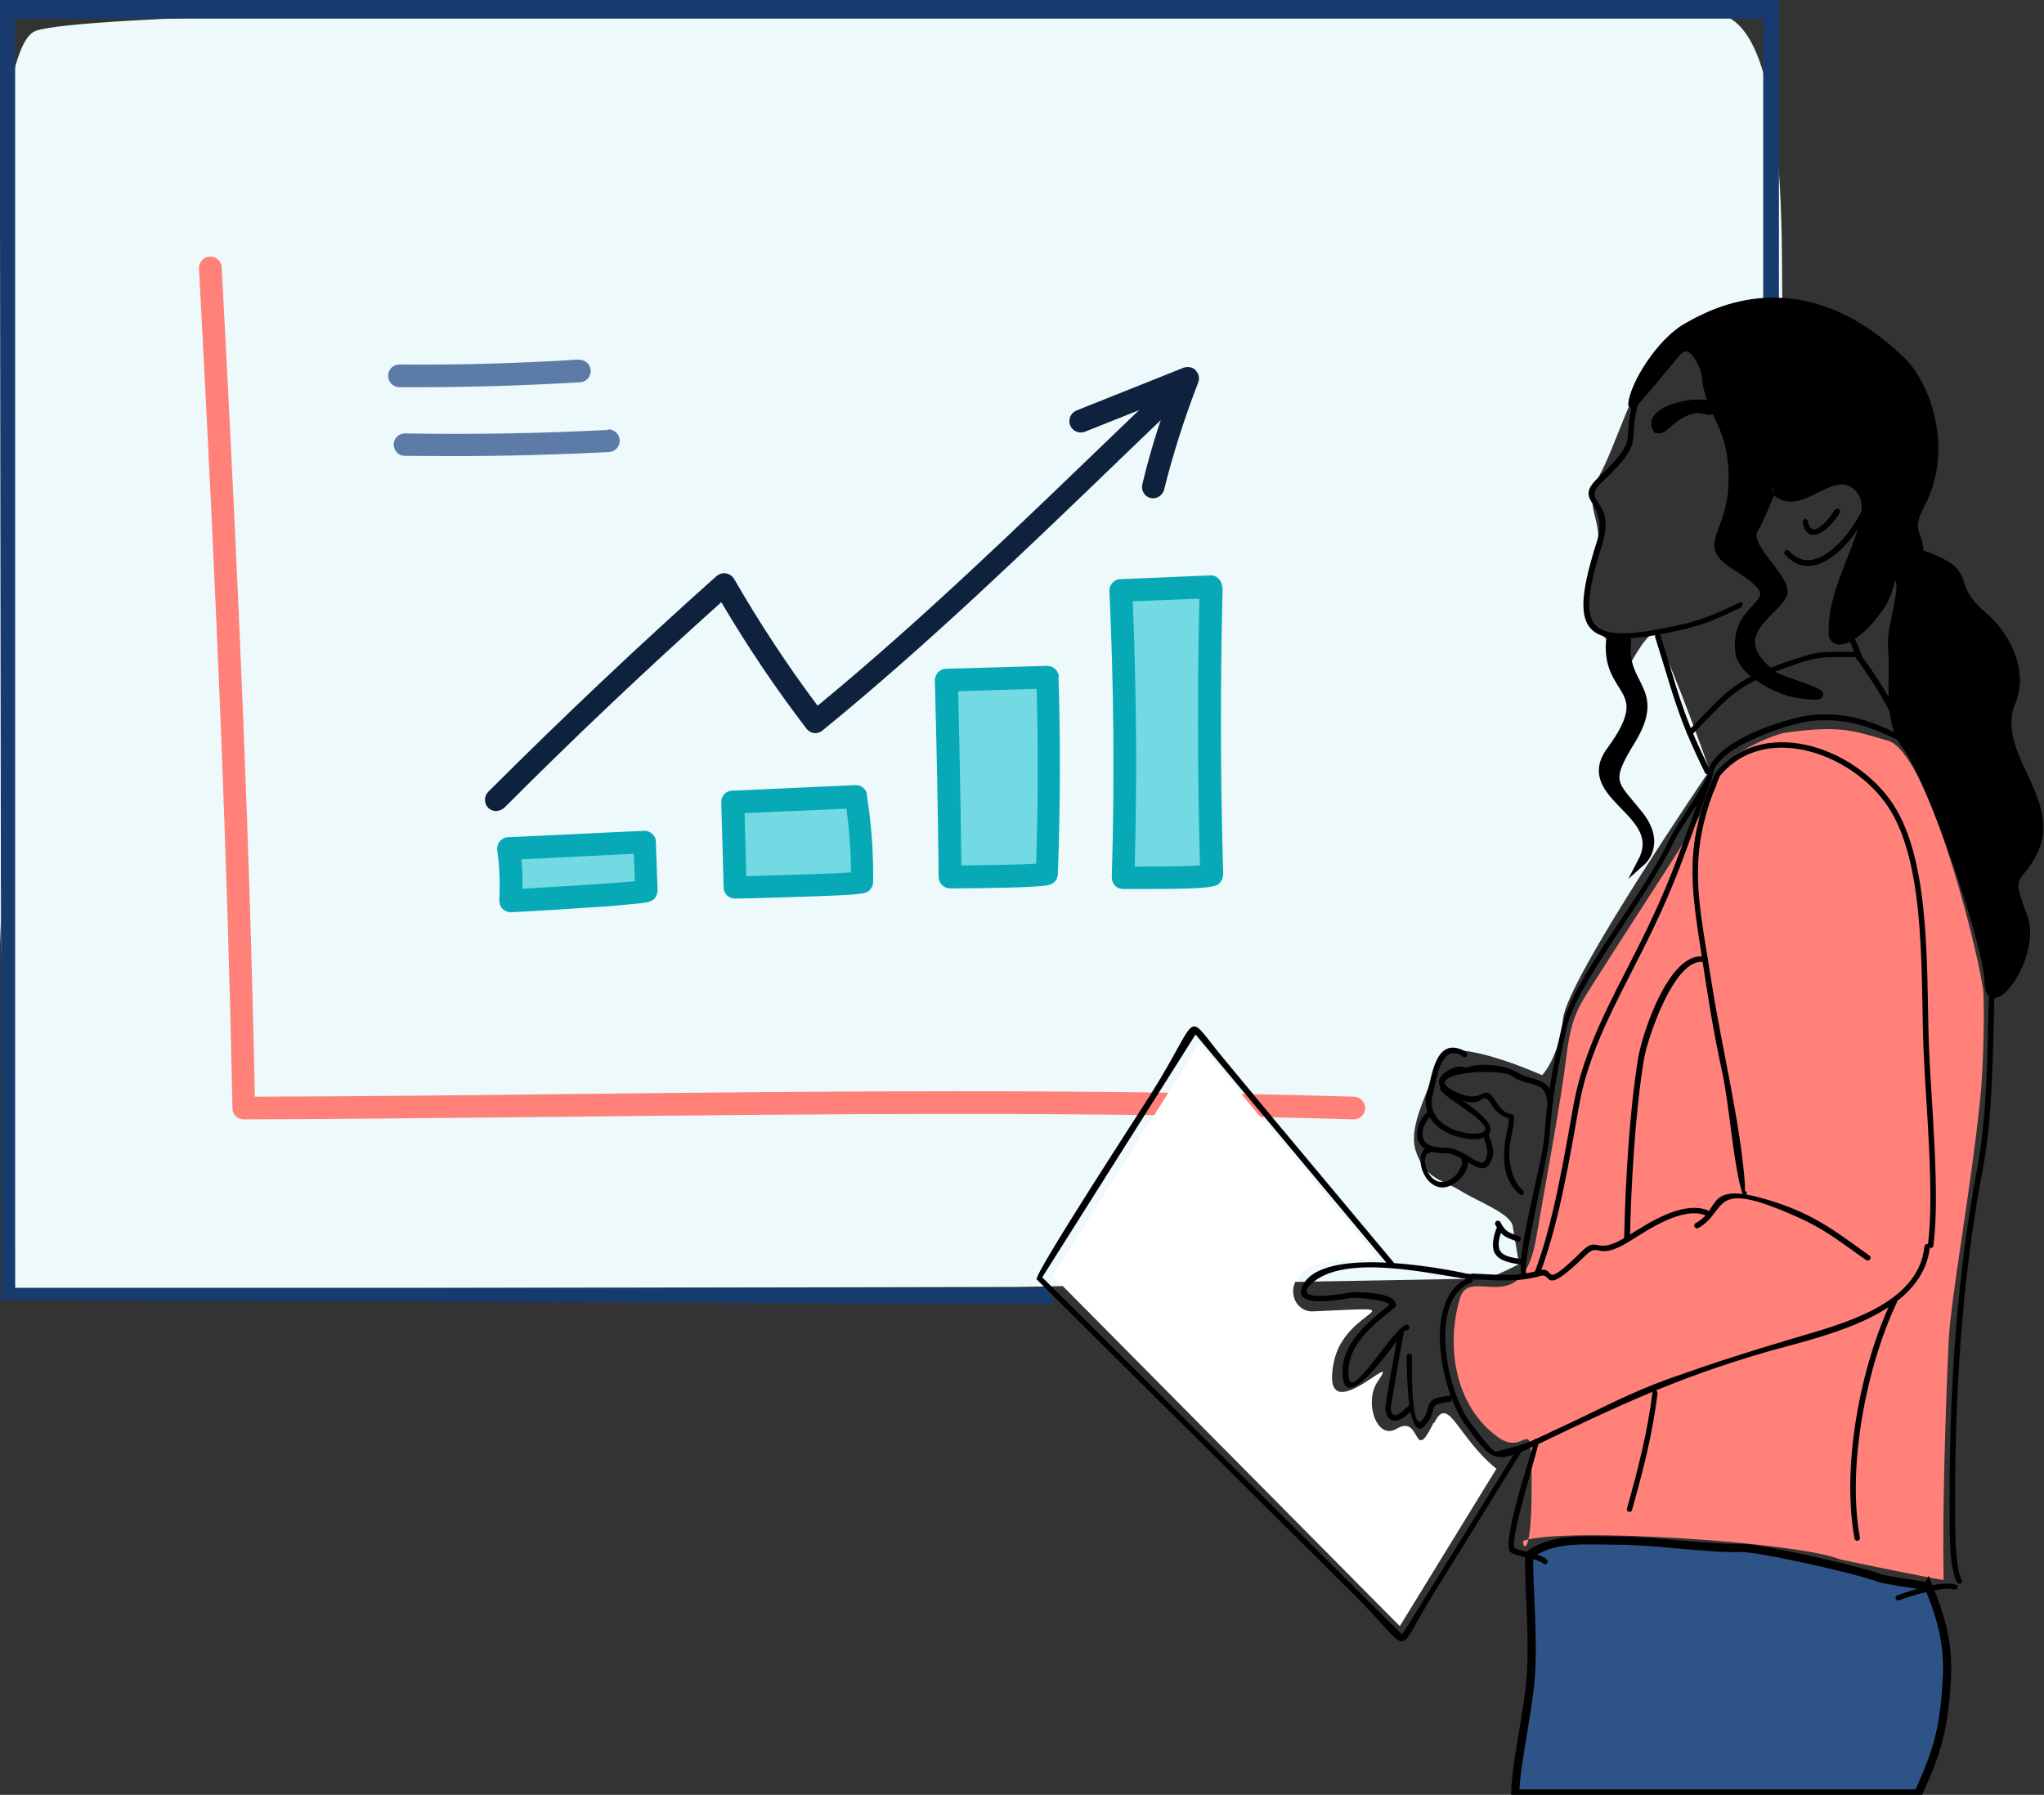 <svg width="600" height="527" viewBox="0 0 600 527" fill="none" xmlns="http://www.w3.org/2000/svg">
<rect x="0" y="0" width="600" height="527" fill="#333333" stroke="none"/>
<g clip-path="url(#clip0_2949_2427)">
<path fill-rule="evenodd" clip-rule="evenodd" d="M487.687 101.898C496.313 90.795 524.498 95.749 523.388 90.795C522.192 85.841 526.975 7.858 504.342 4.1C481.623 0.342 36.469 -0.085 10.505 9.054C-15.46 18.193 4.355 366.167 4.355 366.167V378.467L298.334 377.869C298.334 377.869 432.94 375.392 435.502 375.392C437.979 375.392 445.922 371.121 445.922 371.121C445.922 371.121 444.641 363.776 444.043 360.017C443.445 356.259 433.537 352.672 428.669 349.597C423.801 346.522 418.762 346.522 415.772 338.493C412.783 330.464 420.043 320.129 421.922 311.417C423.801 302.705 452.669 315.688 452.669 315.688C452.669 315.688 457.537 310.819 458.819 299.118C460.1 287.331 501.865 226.175 501.865 226.175C501.865 226.175 487.687 186.116 485.295 186.201C482.904 186.201 477.267 197.305 477.267 197.305C477.267 197.305 473.509 187.397 468.641 185.603C463.772 183.81 466.164 171.425 468.641 162.2C471.118 152.976 464.285 148.619 469.239 140.078C474.192 131.451 479.061 113.002 487.687 101.984V101.898Z" fill="#EDF9FA"/>
<path fill-rule="evenodd" clip-rule="evenodd" d="M581.979 289.637C579.587 274.519 565.495 220.538 554.135 217.463C544.484 214.729 540.641 212.765 523.986 215.157C519.801 215.754 501.352 223.698 503.915 230.445C501.267 237.535 479.829 269.479 470.093 285.025C463.431 295.53 461.295 297.495 459.673 311.161C457.964 324.827 453.694 347.205 450.961 363.349C446.776 388.204 431.573 371.292 428.584 381.115C424.399 394.866 426.875 412.717 439.687 421.942C448.655 428.434 449.594 412.205 449.594 436.548C449.594 460.891 446.178 452.776 447.288 452.349C460.1 448.249 528.256 452.862 540.299 457.901C540.555 457.986 570.534 464.222 570.534 463.88C570.107 445.174 571.132 412.376 571.986 394.354C572.584 381.029 578.306 350.964 581.21 323.29C582.406 312.015 582.577 293.053 582.064 289.808L581.979 289.637Z" fill="#FF817A"/>
<path fill-rule="evenodd" clip-rule="evenodd" d="M-0.086 0.086L0.427 381.712L309.779 382.908L306.961 378.125H4.441V5.467H517.58V88.915L522.192 90.795V0.086H-0.086Z" fill="#173B6F"/>
<path fill-rule="evenodd" clip-rule="evenodd" d="M565.922 465.759C565.922 465.759 552.854 463.88 551.488 463.282C546.449 461.146 516.214 454.313 510.918 454.484C501.95 454.826 485.637 452.349 475.217 452.349C464.797 452.349 456.256 451.239 448.826 456.534C448.826 468.577 450.278 481.304 449.253 493.518C448.484 502.743 444.811 519.057 444.811 526.573H563.103C568.911 513.676 570.619 507.611 571.473 493.006C572.071 482.585 569.765 474.727 566.007 465.588L565.922 465.759Z" fill="#2E5387"/>
<path d="M565.922 465.759C565.922 465.759 552.854 463.88 551.488 463.282C546.449 461.146 516.214 454.313 510.918 454.484C501.95 454.826 485.637 452.349 475.217 452.349C464.797 452.349 456.256 451.239 448.826 456.534C448.826 468.577 450.278 481.304 449.253 493.518C448.484 502.743 444.811 519.057 444.811 526.573H563.103C568.911 513.676 570.619 507.611 571.473 493.006C572.071 482.585 569.765 474.727 566.007 465.588L565.922 465.759Z" stroke="black" stroke-width="2.4" stroke-miterlimit="100"/>
<path fill-rule="evenodd" clip-rule="evenodd" d="M481.281 239.414C473.936 230.104 471.032 230.104 478.634 217.804C488.37 202.088 475.986 201.832 477.609 188.337C477.779 187.055 472.74 187.055 472.74 187.226C470.69 204.309 487.004 201.063 472.74 220.452C462.918 233.862 489.481 238.474 482.05 252.824C482.05 252.824 487.772 247.699 481.281 239.414Z" fill="black"/>
<path d="M481.281 239.414C473.936 230.104 471.032 230.104 478.634 217.804C488.37 202.088 475.986 201.832 477.609 188.337C477.779 187.055 472.74 187.055 472.74 187.226C470.69 204.309 487.004 201.063 472.74 220.452C462.918 233.862 489.481 238.474 482.05 252.824C482.05 252.824 487.772 247.699 481.281 239.414Z" stroke="black" stroke-width="2.4" stroke-miterlimit="100"/>
<path fill-rule="evenodd" clip-rule="evenodd" d="M590.52 206.017C594.192 196.963 588.982 186.628 582.149 180.82C570.278 170.656 581.125 168.691 563.445 162.456C563.445 156.392 559.516 156.221 563.786 148.192C572.327 132.049 565.665 113.002 557.893 105.656C528.939 77.983 503.744 91.051 494.946 96.175C487.43 100.532 479.744 112.746 479.146 118.639C479.146 119.408 489.822 106.169 492.043 103.692C497.082 97.713 500.584 109.158 500.669 109.671C501.608 122.141 508.612 123.764 508.612 140.59C508.612 157.417 498.704 159.552 509.466 166.214C528.683 178.087 508.697 175.439 510.576 191.411C511.345 198.074 523.559 203.284 527.914 203.796C544.313 205.932 522.534 199.696 521.082 198.586C505.11 186.97 520.655 180.308 523.302 174.67C525.438 170.229 511.43 160.406 515.018 155.196C516.213 153.488 520.313 143.324 520.313 143.409C528.171 152.377 537.651 135.209 545.509 143.238C553.452 151.352 537.31 169.46 537.993 186.03C538.164 190.13 544.911 188.336 552.085 177.831C555.331 173.133 555.673 164.848 556.527 169.118C560.37 169.973 554.818 183.724 555.416 190.045C556.27 199.269 553.708 211.569 559.601 219.085C566.605 227.968 583.772 277.764 583.772 288.612C583.772 299.459 598.377 280.497 593.851 268.881C588.811 255.984 592.057 259.144 596.584 250.774C604.954 235.143 584.114 221.648 590.434 205.932L590.52 206.017Z" fill="black"/>
<path d="M590.52 206.017C594.192 196.963 588.982 186.628 582.149 180.82C570.278 170.656 581.125 168.691 563.445 162.456C563.445 156.392 559.516 156.221 563.786 148.192C572.327 132.049 565.665 113.002 557.893 105.656C528.939 77.983 503.744 91.051 494.946 96.175C487.43 100.532 479.744 112.746 479.146 118.639C479.146 119.408 489.822 106.169 492.043 103.692C497.082 97.713 500.584 109.158 500.669 109.671C501.608 122.141 508.612 123.764 508.612 140.59C508.612 157.417 498.704 159.552 509.466 166.214C528.683 178.087 508.697 175.439 510.576 191.411C511.345 198.074 523.559 203.284 527.914 203.796C544.313 205.932 522.534 199.696 521.082 198.586C505.11 186.97 520.655 180.308 523.302 174.67C525.438 170.229 511.43 160.406 515.018 155.196C516.213 153.488 520.313 143.324 520.313 143.409C528.171 152.377 537.651 135.209 545.509 143.238C553.452 151.352 537.31 169.46 537.993 186.03C538.164 190.13 544.911 188.336 552.085 177.831C555.331 173.133 555.673 164.848 556.527 169.118C560.37 169.973 554.818 183.724 555.416 190.045C556.27 199.269 553.708 211.569 559.601 219.085C566.605 227.968 583.772 277.764 583.772 288.612C583.772 299.459 598.377 280.497 593.851 268.881C588.811 255.984 592.057 259.144 596.584 250.774C604.954 235.143 584.114 221.648 590.434 205.932L590.52 206.017Z" stroke="black" stroke-width="2.4" stroke-miterlimit="100"/>
<path fill-rule="evenodd" clip-rule="evenodd" d="M486.406 125.899C486.662 126.326 487.943 125.899 488.37 125.472C497.68 116.931 500.327 121.287 502.292 120.518C503.829 116.077 482.733 119.408 486.32 125.899H486.406Z" fill="black"/>
<path d="M486.406 125.899C486.662 126.326 487.943 125.899 488.37 125.472C497.68 116.931 500.327 121.287 502.292 120.518C503.829 116.077 482.733 119.408 486.32 125.899H486.406Z" stroke="black" stroke-width="2.4" stroke-miterlimit="100"/>
<path fill-rule="evenodd" clip-rule="evenodd" d="M511.602 177.318C511.431 176.891 510.918 176.72 510.491 176.977C502.634 180.735 499.217 182.272 490.42 184.066C465.31 189.276 462.577 184.578 470.263 159.979C474.619 146.142 463.516 147.936 470.349 141.445C484.441 128.206 476.498 130.512 481.879 115.394C482.135 114.967 481.879 114.454 481.537 114.283C481.11 114.112 480.683 114.283 480.427 114.625C474.875 130.085 482.733 127.437 469.239 140.164C461.21 147.68 472.655 146.655 468.641 159.382C460.441 185.262 464.285 191.07 490.591 185.603C499.559 183.724 503.061 182.187 511.089 178.343C511.431 178.172 511.602 177.575 511.431 177.233L511.602 177.318Z" fill="black"/>
<path fill-rule="evenodd" clip-rule="evenodd" d="M502.036 226.26L500.84 223.783C493.324 208.323 492.299 201.917 487.431 186.628C487.26 186.201 486.747 186.03 486.32 186.201C485.893 186.372 485.722 186.885 485.893 187.226C490.847 202.686 491.872 208.921 499.303 224.466L500.413 226.773C500.584 227.2 501.011 227.456 501.438 227.285C501.865 227.2 502.036 226.687 501.95 226.26H502.036Z" fill="black"/>
<path fill-rule="evenodd" clip-rule="evenodd" d="M548.498 145.374C548.071 145.374 547.73 145.801 547.73 146.313C547.046 151.95 533.893 171.595 525.182 161.773C524.925 161.431 524.327 161.346 524.071 161.687C523.73 161.944 523.644 162.456 523.986 162.798C534.064 174.243 548.584 153.573 549.352 146.228C549.352 145.801 548.925 145.374 548.498 145.459V145.374Z" fill="black"/>
<path fill-rule="evenodd" clip-rule="evenodd" d="M539.615 149.388C539.188 149.217 538.761 149.388 538.505 149.815C537.139 152.206 531.758 158.869 530.733 153.146C530.733 152.719 530.306 152.377 529.879 152.377C529.452 152.377 529.11 152.89 529.11 153.317C530.562 160.748 537.139 155.623 540.042 150.498C540.213 150.071 540.042 149.559 539.615 149.388Z" fill="black"/>
<path fill-rule="evenodd" clip-rule="evenodd" d="M544.228 191.412C535.943 191.497 534.577 190.899 527.231 193.376C509.039 199.44 507.673 202.088 495.545 214.644C495.203 214.9 495.117 215.413 495.374 215.754C495.63 216.096 496.228 216.181 496.484 215.925C508.698 203.455 509.381 201.063 527.744 194.828C534.833 192.437 536.199 193.034 544.228 192.949C544.655 192.949 545.082 192.607 545.082 192.095C545.082 191.582 544.74 191.241 544.228 191.241V191.412Z" fill="black"/>
<path fill-rule="evenodd" clip-rule="evenodd" d="M560.37 217.035C556.1 206.7 552.086 200.294 545.595 191.412C545.253 191.07 544.74 191.07 544.399 191.412C544.057 191.753 544.057 192.266 544.399 192.607C550.634 201.234 554.563 207.64 558.748 217.548C558.833 217.975 559.345 218.231 559.772 218.146C560.2 218.06 560.456 217.548 560.37 217.121V217.035Z" fill="black"/>
<path fill-rule="evenodd" clip-rule="evenodd" d="M557.552 215.669C548.584 211.398 542.093 209.092 531.844 209.946C525.182 210.544 503.146 217.377 501.267 226.773C501.267 227.2 501.523 227.627 502.036 227.712C502.463 227.712 502.89 227.456 502.89 226.943C504.512 218.915 526.206 212.167 531.844 211.654C541.836 210.8 548.071 213.021 556.783 217.121C557.21 217.377 557.723 217.121 557.893 216.779C558.064 216.352 557.893 215.84 557.552 215.669Z" fill="black"/>
<path fill-rule="evenodd" clip-rule="evenodd" d="M502.89 226.943C502.804 226.516 502.377 226.26 501.95 226.345C501.523 226.345 501.182 226.943 501.352 227.37C501.352 228.822 491.701 242.916 490.078 246.418C482.05 263.671 461.722 286.989 458.392 301.851C455.744 313.552 454.206 321.41 453.352 333.454C452.754 341.824 444.128 371.121 446.947 375.306C447.203 375.648 447.801 375.648 448.057 375.306C448.399 375.05 448.484 374.452 448.142 374.196C446.434 371.463 454.463 340.458 454.89 333.368C455.658 321.923 457.367 313.125 459.843 301.936C463.004 288.27 483.673 263.586 491.53 246.759C493.751 241.976 503.146 230.104 502.804 226.943H502.89Z" fill="black"/>
<path fill-rule="evenodd" clip-rule="evenodd" d="M502.206 227.797C501.779 227.627 501.352 227.797 501.096 228.139C493.068 249.663 490.847 258.375 480 279.729C472.826 293.907 464.883 308.171 461.979 323.973C459.16 339.518 456.085 358.907 450.448 373.683C450.192 374.025 450.363 374.623 450.705 374.794C451.046 375.05 451.559 374.879 451.815 374.537C457.623 359.59 460.783 339.945 463.601 324.229C466.42 308.598 474.363 294.505 481.452 280.412C492.299 259.059 494.52 250.432 502.463 228.822C502.719 228.481 502.463 227.883 502.121 227.712L502.206 227.797Z" fill="black"/>
<path fill-rule="evenodd" clip-rule="evenodd" d="M444.641 314.577C441.907 312.613 433.452 311.93 430.377 313.552C427.815 311.588 416.37 317.311 426.534 322.094C436.783 326.791 434.221 318.763 438.064 324.742C439.431 326.877 440.626 327.475 442.847 328.414C443.701 329.61 437.552 343.447 446.093 350.707C446.434 350.963 446.947 350.878 447.203 350.536C447.374 350.195 447.288 349.597 446.947 349.426C443.359 346.266 442.505 339.603 443.359 335.162C445.922 322.35 443.701 330.635 439.431 323.887C434.904 316.713 436.527 324.912 427.217 320.556C415.687 315.175 439.858 313.211 443.786 315.944C448.655 319.361 453.609 316.884 454.121 323.375C454.121 323.802 454.463 324.229 454.975 324.229C455.488 324.229 455.829 323.887 455.829 323.375C455.231 315.602 449.424 317.823 444.811 314.492L444.641 314.577Z" fill="black"/>
<path fill-rule="evenodd" clip-rule="evenodd" d="M446.007 363.007C442.932 361.897 441.993 361.811 440.455 358.907C440.285 358.48 439.772 358.309 439.345 358.48C438.918 358.651 438.747 359.163 438.918 359.59C440.712 362.921 441.822 363.178 445.324 364.544C445.751 364.63 446.263 364.544 446.349 364.032C446.52 363.605 446.349 363.092 445.922 363.007H446.007Z" fill="black"/>
<path fill-rule="evenodd" clip-rule="evenodd" d="M446.434 369.669C441.053 368.815 438.491 368.132 440.712 361.555C440.883 361.128 440.712 360.615 440.285 360.444C439.858 360.274 439.345 360.444 439.174 360.871C436.441 368.9 439.943 370.352 446.434 371.292C446.861 371.292 447.288 370.95 447.288 370.438C447.288 369.925 446.947 369.584 446.434 369.584V369.669Z" fill="black"/>
<path fill-rule="evenodd" clip-rule="evenodd" d="M424.313 319.531C424.313 319.104 423.886 318.763 423.459 318.763C423.032 318.763 422.69 319.19 422.69 319.702C423.288 322.265 441.395 331.318 434.477 332.685C429.609 333.71 417.993 330.208 420.641 321.069C421.495 318.25 422.69 305.951 429.181 310.05C429.352 310.392 429.779 310.478 430.121 310.392C430.548 310.221 430.804 309.794 430.633 309.367C430.463 308.94 430.292 308.769 429.779 308.513C421.409 304.328 420.47 315.688 419.018 320.385C415.601 332.002 430.719 335.76 435.16 334.137C444.299 330.891 424.313 320.385 424.142 319.446L424.313 319.531Z" fill="black"/>
<path fill-rule="evenodd" clip-rule="evenodd" d="M436.954 333.283C436.868 332.856 436.356 332.6 435.929 332.685C435.502 332.771 435.246 333.283 435.416 333.71C435.929 335.162 436.868 337.554 436.527 339.091C435.331 345.156 430.804 336.871 423.886 336.956C413.295 337.041 419.018 328.158 419.786 327.988C420.213 327.988 420.555 327.56 420.555 327.048C420.555 326.621 420.128 326.279 419.701 326.279C416.541 326.963 411.502 338.75 423.972 338.579C430.292 338.579 435.416 347.547 438.064 340.031C438.833 337.896 437.722 335.248 437.039 333.283H436.954Z" fill="black"/>
<path fill-rule="evenodd" clip-rule="evenodd" d="M430.377 339.86C430.036 339.604 429.523 339.604 429.182 339.86C428.925 340.202 428.925 340.714 429.182 340.97C429.523 341.91 427.986 344.472 427.302 345.07C420.128 351.818 416.028 339.262 419.616 338.408C420.128 338.408 420.384 337.981 420.384 337.468C420.384 337.041 419.957 336.7 419.53 336.7C413.295 338.152 419.359 354.722 428.498 346.266C429.865 345.07 432 341.397 430.377 339.689V339.86Z" fill="black"/>
<path fill-rule="evenodd" clip-rule="evenodd" d="M501.181 355.32C493.665 352.501 483.672 359.249 477.779 362.921C467.872 369.157 469.409 362.409 464.285 367.448C451.9 379.577 457.196 371.548 451.815 373C444.64 375.05 439.43 374.196 432.171 373.94C431.658 373.94 431.317 374.281 431.317 374.794C431.317 375.306 431.658 375.648 432.171 375.648C439.687 375.819 444.897 376.673 452.242 374.623C455.829 373.598 452.583 381.2 465.395 368.644C469.751 364.373 468.47 370.694 478.633 364.288C483.672 361.128 493.751 354.295 500.413 356.772C500.84 356.942 501.267 356.772 501.523 356.345C501.694 356.003 501.523 355.49 501.181 355.234V355.32Z" fill="black"/>
<path fill-rule="evenodd" clip-rule="evenodd" d="M548.498 368.473C538.249 361.128 532.441 356.515 519.886 352.586C500.328 346.436 505.367 354.892 497.851 359.078C497.424 359.248 497.167 359.761 497.424 360.188C497.594 360.615 498.107 360.786 498.449 360.615C507.502 355.576 501.438 345.582 527.659 357.369C536.285 361.213 540.641 365.057 547.986 370.096C548.413 370.181 548.84 370.096 549.011 369.583C549.182 369.156 549.011 368.644 548.498 368.559V368.473Z" fill="black"/>
<path fill-rule="evenodd" clip-rule="evenodd" d="M431.915 374.538C431.744 374.111 431.317 373.854 430.89 374.025C422.349 372.146 388.527 365.911 382.463 377.271C378.363 385.129 396.213 381.029 396.811 381.029C397.409 381.029 405.95 381.285 408 383.079C408 383.421 408.342 383.677 408.769 383.762C409.196 383.762 409.623 383.506 409.708 382.994C409.537 379.065 396.897 379.406 396.897 379.406C396.811 379.406 378.705 382.994 384.769 377.1C394.42 367.705 420.384 374.196 431.488 375.648C431.915 375.563 432.171 375.05 432 374.623L431.915 374.538Z" fill="black"/>
<path fill-rule="evenodd" clip-rule="evenodd" d="M397.495 322.008C316.783 319.617 243.672 320.385 166.206 321.24C136.569 321.581 105.907 321.923 74.818 322.008C73.366 250.944 70.377 177.831 65.081 78.495C64.996 76.701 63.459 75.249 61.58 75.335C59.786 75.42 58.334 76.957 58.419 78.837C63.8 179.71 66.79 253.421 68.242 325.425C68.242 327.218 69.779 328.67 71.573 328.67C103.772 328.585 135.544 328.158 166.292 327.902C243.672 327.048 316.783 326.279 397.324 328.67C399.203 328.67 400.655 327.304 400.74 325.425C400.74 323.631 399.374 322.094 397.495 322.008Z" fill="#FF817A"/>
<path fill-rule="evenodd" clip-rule="evenodd" d="M413.039 388.887C409.623 388.887 396.897 411.18 395.957 404.689C394.591 395.037 403.73 388.545 409.623 383.762C409.964 383.421 409.964 382.908 409.623 382.566C409.367 382.225 408.769 382.139 408.512 382.566C402.192 387.691 392.712 394.695 394.249 404.945C395.786 414.853 410.733 392.474 411.673 391.535C411.758 391.364 412.527 390.595 412.868 390.595C413.295 390.595 413.722 390.254 413.722 389.827C413.722 389.4 413.381 388.972 412.954 388.887H413.039Z" fill="black"/>
<path fill-rule="evenodd" clip-rule="evenodd" d="M414.577 413.145C414.406 412.718 413.893 412.461 413.552 412.632C411.844 414.255 408.683 417.757 408.256 413.486C408.256 412.803 411.502 393.927 411.929 392.048C412.185 391.706 412.014 391.108 411.673 390.937C411.331 390.681 410.819 390.852 410.563 391.194C409.965 393.329 406.548 412.632 406.634 413.657C407.232 418.697 411.246 417.757 414.15 414.255C414.577 414.084 414.833 413.572 414.662 413.23L414.577 413.145Z" fill="black"/>
<path fill-rule="evenodd" clip-rule="evenodd" d="M426.278 411.436C426.278 411.436 426.363 411.436 426.448 411.351C426.448 411.351 426.448 411.351 426.363 411.351L426.278 411.436ZM426.875 410.326C426.705 409.899 426.278 409.643 425.851 409.813H425.765C418.335 410.411 419.957 412.29 418.505 415.365C413.808 424.932 414.491 398.624 414.491 398.026C414.406 397.599 413.893 397.343 413.466 397.514C413.039 397.599 412.783 398.112 412.954 398.539C412.954 398.539 412.612 427.494 419.274 417.33C422.178 412.974 418.42 412.547 426.107 411.522V409.813C426.534 409.813 426.192 409.813 426.875 410.326C426.875 410.924 426.875 411.095 426.619 411.266C426.961 411.095 427.217 410.668 427.046 410.241L426.875 410.326Z" fill="black"/>
<path fill-rule="evenodd" clip-rule="evenodd" d="M565.751 365.228C565.324 365.228 564.897 365.569 564.897 366.082C563.018 383.335 540.043 388.887 526.633 392.901C512.882 397.001 503.487 399.991 489.993 404.774C478.206 409.045 470.69 413.23 459.502 418.44C448.911 423.309 449.68 423.65 439.003 426.213C437.466 425.7 431.914 418.098 431.402 417.415C424.398 407.849 419.445 381.371 431.744 376.673C432.171 376.588 432.427 376.075 432.341 375.648C432.256 375.221 431.744 374.965 431.402 375.05C417.48 380.346 422.605 408.02 430.206 418.44C438.064 429.202 438.662 430.142 451.217 424.163C475.131 412.717 492.384 404.518 518.349 397.001C534.406 392.389 564.299 386.666 566.519 366.082C566.519 365.655 566.178 365.228 565.665 365.228H565.751ZM438.918 426.213C438.918 426.213 438.918 426.213 439.003 426.213H438.918Z" fill="black"/>
<path fill-rule="evenodd" clip-rule="evenodd" d="M454.292 458.328C453.609 456.449 446.349 455.424 444.726 454.655C442.676 453.63 450.875 427.579 451.815 422.967C451.73 422.54 451.217 422.284 450.79 422.454C450.363 422.54 450.107 423.052 450.278 423.479C449.253 427.579 440.455 453.63 443.445 455.766C445.495 457.218 450.619 457.388 452.84 458.926C453.011 459.182 453.352 459.353 453.694 459.268C454.121 459.182 454.463 458.67 454.292 458.243V458.328Z" fill="black"/>
<path fill-rule="evenodd" clip-rule="evenodd" d="M446.605 424.931C446.263 424.675 445.751 424.846 445.495 425.188L419.701 466.869L411.587 479.937L345.309 414.169L305.936 375.05L326.092 343.105L350.946 303.73L407.915 371.89C408.171 372.231 408.683 372.231 409.025 371.89C409.367 371.633 409.366 371.035 409.11 370.694L374.776 329.61L359.402 311.075C347.103 296.384 353.082 297.153 337.452 321.837C334.377 326.706 303.288 374.452 304.313 375.648L344.114 415.194L397.238 467.98C415.345 485.916 408.854 487.198 420.982 467.638C420.982 467.638 446.776 426.042 446.776 425.956C447.032 425.615 446.861 425.017 446.52 424.846L446.605 424.931Z" fill="black"/>
<path fill-rule="evenodd" clip-rule="evenodd" d="M585.737 284C585.737 283.487 585.395 283.145 584.968 283.06C584.541 283.06 584.114 283.402 584.114 283.829C583.26 302.791 583.858 324.998 580.356 343.276C574.121 375.819 571.986 412.034 572.328 445.26C572.328 449.872 572.071 460.293 574.548 464.734C574.804 465.076 575.402 465.161 575.659 464.82C576 464.563 576.086 463.965 575.744 463.709C573.865 460.036 573.95 448.847 573.95 445.26C573.609 412.12 575.744 375.99 581.979 343.618C585.481 325.169 584.883 302.961 585.737 283.914V284Z" fill="black"/>
<path fill-rule="evenodd" clip-rule="evenodd" d="M574.292 465.332C570.192 463.88 560.285 467.125 556.783 468.492C556.356 468.748 556.271 469.261 556.612 469.602C556.869 469.944 557.381 470.03 557.723 469.773C560.883 468.578 569.765 465.844 573.438 466.613C573.78 466.869 574.292 466.698 574.548 466.357C574.804 466.015 574.634 465.417 574.292 465.246V465.332Z" fill="black"/>
<path fill-rule="evenodd" clip-rule="evenodd" d="M512.199 349.511V347.547C510.833 329.354 505.452 307.744 502.548 289.209C498.79 264.867 494.605 251.371 504.854 227.883C505.11 227.456 504.94 226.943 504.598 226.772C504.171 226.602 503.744 226.772 503.488 227.029C494.434 247.784 496.142 258.973 499.559 280.924C501.352 292.711 502.89 302.705 505.452 314.406C507.758 324.827 508.783 342.593 511.687 351.134C512.114 351.22 512.541 351.049 512.712 350.622C512.797 350.195 512.626 349.682 512.199 349.597V349.511Z" fill="black"/>
<path fill-rule="evenodd" clip-rule="evenodd" d="M566.263 308.428C565.409 287.331 567.032 255.728 556.783 237.876C546.534 220.11 518.434 209.519 503.915 226.516C503.658 226.858 503.744 227.371 504.085 227.627C504.427 227.883 504.94 227.798 505.196 227.456C518.861 211.484 545.68 221.904 555.331 238.645C565.409 256.069 563.787 287.758 564.641 308.342C565.324 324.4 567.886 350.622 565.922 365.484C565.922 365.911 566.178 366.423 566.69 366.423C567.118 366.423 567.545 366.167 567.545 365.655C569.509 350.878 566.947 324.058 566.263 308.257V308.428Z" fill="black"/>
<path fill-rule="evenodd" clip-rule="evenodd" d="M543.545 184.407C543.545 183.98 543.203 183.553 542.691 183.553C542.178 183.553 541.836 183.98 541.836 184.407C542.776 188.507 543.715 189.618 544.997 193.205C544.997 193.632 545.338 194.059 545.851 194.059C546.278 194.059 546.705 193.717 546.705 193.205C545.68 189.788 544.313 187.909 543.459 184.407H543.545Z" fill="black"/>
<path fill-rule="evenodd" clip-rule="evenodd" d="M500.755 281.01C490.164 278.362 481.964 303.73 480.854 310.734C478.292 326.364 477.096 347.547 476.755 363.519C476.755 363.946 477.096 364.373 477.609 364.373C478.121 364.373 478.463 364.032 478.463 363.519C478.804 347.632 480 326.535 482.562 311.075C483.587 304.755 491.787 280.497 500.327 282.547C500.755 282.718 501.182 282.547 501.352 282.035C501.438 281.608 501.267 281.095 500.84 281.01H500.755Z" fill="black"/>
<path fill-rule="evenodd" clip-rule="evenodd" d="M485.893 408.19C485.466 408.19 485.039 408.532 485.039 409.045C483.502 421.088 480.854 431.167 477.608 442.868C477.438 443.295 477.608 443.722 478.121 443.893C478.548 443.979 478.975 443.808 479.06 443.381C482.391 431.508 485.039 421.344 486.576 409.045C486.576 408.532 486.235 408.19 485.722 408.19H485.893Z" fill="black"/>
<path fill-rule="evenodd" clip-rule="evenodd" d="M556.441 381.456C556.1 381.285 555.587 381.371 555.331 381.712C546.107 401.101 540.47 430.483 544.399 451.837C544.57 452.264 544.997 452.52 545.424 452.349C545.851 452.178 546.107 451.751 545.936 451.324C542.178 430.654 547.815 401.528 556.698 382.652C556.954 382.31 556.868 381.712 556.441 381.541V381.456Z" fill="black"/>
<path fill-rule="evenodd" clip-rule="evenodd" d="M350.605 109.415C349.324 108.048 347.274 108.048 345.907 109.329C339.416 115.565 332.84 121.885 326.434 128.035C298.591 154.855 269.893 182.614 240 207.213C231.117 195.341 222.918 182.87 215.487 169.973C214.975 169.119 214.121 168.521 213.096 168.35C212.071 168.179 211.131 168.521 210.363 169.119C187.558 189.447 165.01 210.8 143.316 232.495C142.035 233.777 142.035 235.912 143.316 237.193C144 237.876 144.854 238.133 145.622 238.133C146.391 238.133 147.331 237.791 148.014 237.193C168.598 216.523 190.035 196.28 211.729 176.806C219.331 189.703 227.701 202.174 236.754 213.961C237.267 214.644 238.121 215.156 238.975 215.242C239.829 215.327 240.768 215.071 241.452 214.473C272.541 189.105 302.263 160.407 330.961 132.733C337.366 126.583 343.943 120.262 350.434 114.027C351.801 112.746 351.801 110.696 350.519 109.329L350.605 109.415Z" fill="#0E223D"/>
<path fill-rule="evenodd" clip-rule="evenodd" d="M351.032 108.732C350.092 107.792 348.726 107.536 347.445 107.963L316.014 120.519C314.306 121.202 313.452 123.166 314.135 124.875C314.818 126.583 316.783 127.437 318.491 126.754L342.918 117.017C339.929 125.216 337.366 133.672 335.317 142.214C334.89 144.007 336 145.801 337.708 146.228C337.964 146.228 338.221 146.313 338.477 146.313C339.929 146.313 341.295 145.288 341.722 143.751C344.37 133.074 347.786 122.483 351.715 112.319C352.228 111.123 351.886 109.671 350.947 108.732H351.032Z" fill="#0E223D"/>
<path fill-rule="evenodd" clip-rule="evenodd" d="M189.779 261.451C189.608 256.667 189.437 251.97 189.267 247.187L149.38 249.066C150.064 254.105 150.32 259.315 149.978 264.355C149.978 264.355 189.437 262.219 189.779 261.365V261.451Z" fill="#73DAE3"/>
<path fill-rule="evenodd" clip-rule="evenodd" d="M192.512 247.101C192.512 246.247 192.085 245.393 191.402 244.795C190.719 244.197 189.864 243.855 189.01 243.941L149.124 245.82C148.185 245.82 147.331 246.332 146.733 247.016C146.135 247.699 145.879 248.638 145.964 249.578C146.647 254.447 146.818 259.315 146.562 264.269C146.562 265.209 146.818 266.148 147.501 266.831C148.099 267.429 148.953 267.856 149.893 267.856C150.832 267.856 149.978 267.856 150.064 267.856C150.149 267.856 160.057 267.344 169.879 266.661C175.687 266.319 180.299 265.977 183.63 265.636C190.462 265.038 191.914 264.952 192.768 262.732C192.939 262.305 193.025 261.878 193.025 261.365L192.512 247.101ZM153.395 260.938C153.395 258.034 153.395 255.13 153.053 252.311L186.021 250.688L186.363 258.717C180.811 259.315 166.804 260.169 153.395 260.938Z" fill="#08A9B7"/>
<path fill-rule="evenodd" clip-rule="evenodd" d="M251.274 233.947L215.06 235.57C215.316 243.941 215.573 252.311 215.744 260.596C215.744 260.596 253.153 259.827 252.982 259.059C253.067 250.688 252.47 242.232 251.188 234.033L251.274 233.947Z" fill="#73DAE3"/>
<path fill-rule="evenodd" clip-rule="evenodd" d="M254.519 233.349C254.263 231.641 252.811 230.445 251.103 230.531L214.889 232.154C213.096 232.154 211.644 233.776 211.729 235.57L212.413 260.596C212.413 262.39 213.95 263.842 215.744 263.842C215.829 263.842 225.053 263.671 234.192 263.329C254.178 262.731 254.349 262.475 255.544 261.023C256.057 260.425 256.313 259.657 256.313 258.973C256.398 250.432 255.801 241.805 254.434 233.349H254.519ZM219.075 257.18L218.562 238.73L248.455 237.449C249.309 243.599 249.736 249.919 249.822 256.155C244.441 256.496 231.544 256.923 219.075 257.265V257.18Z" fill="#08A9B7"/>
<path fill-rule="evenodd" clip-rule="evenodd" d="M307.473 198.842L277.751 199.696C278.263 218.914 278.69 238.218 278.861 257.436C278.861 257.436 308.498 257.265 307.302 256.411C307.986 237.278 308.071 218.06 307.473 198.842Z" fill="#73DAE3"/>
<path fill-rule="evenodd" clip-rule="evenodd" d="M310.804 198.757C310.804 196.963 309.181 195.511 307.388 195.511L277.665 196.365C276.811 196.365 275.957 196.792 275.359 197.39C274.761 198.074 274.42 198.928 274.42 199.782C274.932 218.914 275.359 238.303 275.53 257.521C275.53 259.315 277.067 260.852 278.861 260.852C278.861 260.852 286.035 260.852 293.039 260.682C297.139 260.596 300.47 260.511 302.861 260.34C307.473 260.084 309.608 259.998 310.377 257.521C310.548 257.094 310.548 256.582 310.548 256.155C311.231 237.108 311.317 217.804 310.719 198.842L310.804 198.757ZM304.057 253.592C299.872 253.849 290.904 254.019 282.192 254.105C282.021 237.108 281.68 219.939 281.252 202.942L304.313 202.259C304.74 219.342 304.74 236.51 304.142 253.592H304.057Z" fill="#08A9B7"/>
<path fill-rule="evenodd" clip-rule="evenodd" d="M355.388 172.279L328.996 173.389C330.277 200.978 330.534 230.104 329.68 257.692C329.68 257.692 355.986 257.863 355.644 256.838C354.79 228.652 354.705 200.465 355.473 172.279H355.388Z" fill="#73DAE3"/>
<path fill-rule="evenodd" clip-rule="evenodd" d="M358.719 172.364C358.719 171.425 358.377 170.571 357.694 169.887C357.011 169.204 356.156 168.863 355.217 168.948L328.825 170.058C327.971 170.058 327.117 170.485 326.519 171.169C325.922 171.852 325.58 172.706 325.665 173.56C326.946 200.978 327.203 230.018 326.349 257.607C326.349 258.461 326.69 259.401 327.288 259.999C327.886 260.682 328.74 261.023 329.68 261.023C332.583 261.023 335.146 261.023 337.452 261.023C356.754 261.023 357.352 260.255 358.377 258.803C358.89 258.119 359.06 257.351 359.06 256.582C358.206 228.652 358.206 200.295 358.89 172.279L358.719 172.364ZM333.096 254.361C333.779 228.737 333.608 202.003 332.498 176.55L352.057 175.781C351.459 201.747 351.544 228.139 352.228 254.105C348.384 254.361 340.697 254.447 333.096 254.447V254.361Z" fill="#08A9B7"/>
<path fill-rule="evenodd" clip-rule="evenodd" d="M169.879 105.571C152.455 106.682 134.775 107.194 117.267 107.023C115.388 107.023 113.936 108.475 113.936 110.354C113.936 112.148 115.388 113.686 117.267 113.686C119.231 113.686 121.11 113.686 123.074 113.686C138.79 113.686 154.676 113.173 170.306 112.234C172.099 112.148 173.551 110.525 173.38 108.732C173.295 106.938 171.672 105.486 169.879 105.657V105.571Z" fill="#5C7BA6"/>
<path fill-rule="evenodd" clip-rule="evenodd" d="M178.42 126.241C158.69 127.266 138.619 127.608 118.889 127.266C117.01 127.266 115.558 128.718 115.558 130.512C115.558 132.306 117.01 133.843 118.804 133.843C123.416 133.843 127.943 133.928 132.555 133.928C147.928 133.928 163.473 133.501 178.761 132.733C180.555 132.647 182.007 131.11 181.921 129.231C181.836 127.437 180.299 125.985 178.42 126.07V126.241Z" fill="#5C7BA6"/>
<path fill-rule="evenodd" clip-rule="evenodd" d="M420.811 417.757C414.662 430.398 417.31 415.109 410.05 419.465C404.071 423.138 400.313 411.522 404.413 405.628C412.185 394.439 387.16 421.771 391.516 399.991C394.847 383.421 418.42 383.592 385.366 385.044C377.423 385.385 374.519 368.986 397.836 370.011C398.69 370.011 403.815 369.84 404.071 368.815L352.057 306.463L309.01 374.623L410.904 477.461L439.26 431.252C427.73 421.942 425.167 409.13 420.982 417.842L420.811 417.757Z" fill="white"/>
</g>
<defs>
<clipPath id="clip0_2949_2427">
<rect width="600" height="527" fill="white"/>
</clipPath>
</defs>
</svg>
